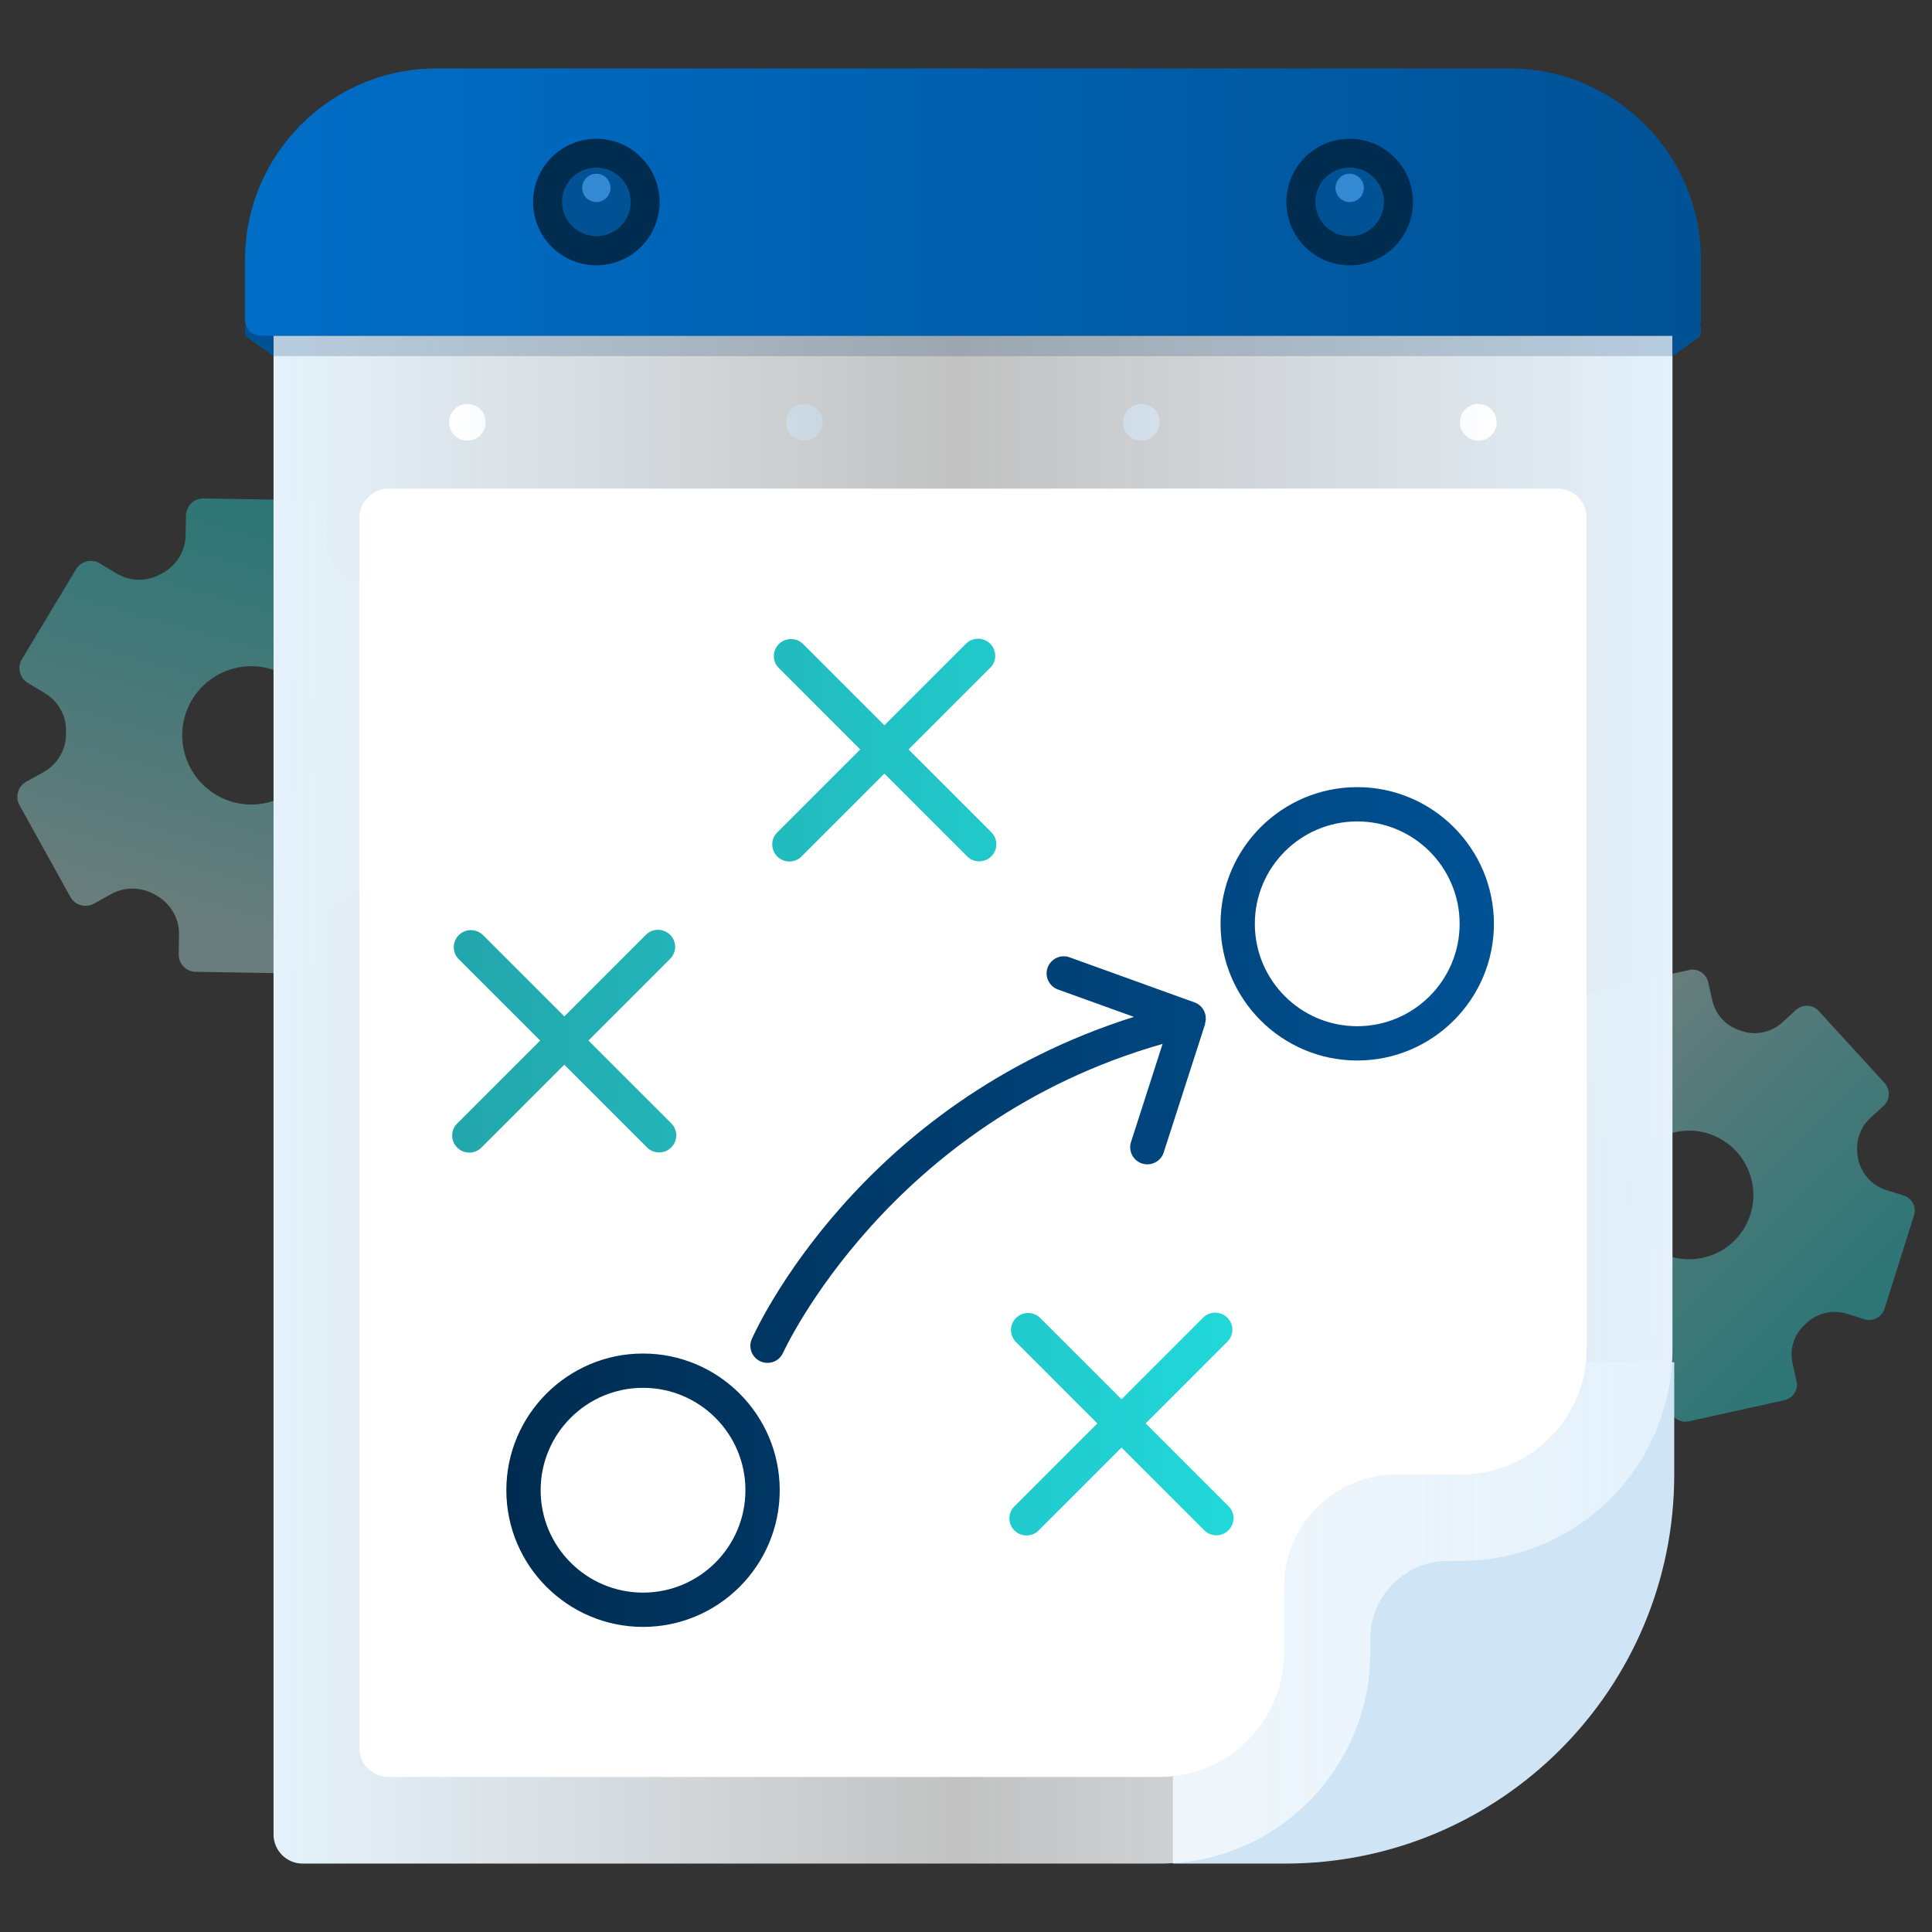 <svg xmlns="http://www.w3.org/2000/svg" xmlns:xlink="http://www.w3.org/1999/xlink" viewBox="0 0 120 120"><rect x="0" y="0" width="120" height="120" fill="#333333" stroke="none"/><defs><linearGradient id="linear-gradient" x1="95.25" x2="114.57" y1="64.63" y2="83.95" gradientUnits="userSpaceOnUse"><stop offset=".11" stop-color="#b6ebe8"/><stop offset=".18" stop-color="#a7e9e6"/><stop offset=".58" stop-color="#5fdfdf"/><stop offset=".86" stop-color="#32dada"/><stop offset="1" stop-color="#21d8d9"/></linearGradient><linearGradient xlink:href="#linear-gradient" id="linear-gradient-2" x1="4.92" x2="26.27" y1="56.59" y2="35.25" gradientTransform="rotate(-29.17 15.228 45.714)"/><linearGradient id="linear-gradient-3" x1="16.99" x2="103.88" y1="68.3" y2="68.3" gradientUnits="userSpaceOnUse"><stop offset="0" stop-color="#e5f2fb"/><stop offset=".49" stop-color="#fff" stop-opacity=".7"/><stop offset="1" stop-color="#e4f1fb"/></linearGradient><linearGradient id="linear-gradient-4" x1="15.22" x2="105.65" y1="12.55" y2="12.55" gradientUnits="userSpaceOnUse"><stop offset="0" stop-color="#006dc7"/><stop offset="1" stop-color="#005295"/></linearGradient><linearGradient id="linear-gradient-5" x1="27.9" x2="92.97" y1="26.23" y2="26.23" gradientUnits="userSpaceOnUse"><stop offset="0" stop-color="#fff"/><stop offset=".45" stop-color="#bbdaf3" stop-opacity=".4"/><stop offset="1" stop-color="#fff"/></linearGradient><linearGradient id="linear-gradient-6" x1="28.08" x2="76.62" y1="67.53" y2="67.53" gradientUnits="userSpaceOnUse"><stop offset="0" stop-color="#22a6ab"/><stop offset="1" stop-color="#21d8d9"/></linearGradient><linearGradient id="linear-gradient-7" x1="31.45" x2="92.79" y1="74.97" y2="74.97" gradientUnits="userSpaceOnUse"><stop offset="0" stop-color="#002c50"/><stop offset="1" stop-color="#005295"/></linearGradient><filter id="drop-shadow-1" filterUnits="userSpaceOnUse"><feOffset dy="4.79"/><feGaussianBlur result="blur" stdDeviation="9.58"/><feFlood flood-color="#006dc7" flood-opacity=".16"/><feComposite in2="blur" operator="in"/><feComposite in="SourceGraphic"/></filter><style>.cls-3{fill:#005295}.cls-4{fill:#002c50}.cls-7{fill:#338ad2}</style></defs><g style="isolation:isolate"><g id="Art"><path d="m111.59 85.81-.25-1.12c-.2-.89.09-1.81.77-2.42.04-.04.08-.07.12-.11.67-.62 1.62-.83 2.49-.56l1.08.34c.25.08.53.06.76-.07.24-.12.41-.33.49-.58l1.83-5.79c.17-.53-.13-1.09-.65-1.25l-1.09-.34c-.89-.28-1.53-1.03-1.73-1.93v-.04c-.2-.91.07-1.86.75-2.49l.84-.77c.2-.18.31-.43.32-.69.01-.26-.08-.52-.26-.72l-4.1-4.48c-.18-.2-.43-.31-.69-.32s-.52.08-.72.26l-.84.77c-.67.61-1.62.83-2.49.55-.05-.02-.1-.03-.15-.05-.87-.27-1.52-.99-1.72-1.88l-.25-1.11c-.06-.26-.22-.48-.44-.63-.22-.14-.49-.19-.75-.13l-5.93 1.31c-.26.06-.48.21-.63.44-.14.22-.19.49-.13.75l.25 1.12c.2.89-.09 1.81-.77 2.42-.04.04-.08.07-.12.11-.67.62-1.62.83-2.49.55l-1.08-.34c-.25-.08-.53-.06-.76.07-.24.12-.41.33-.49.58l-1.83 5.79c-.17.53.13 1.09.65 1.25l1.09.34c.89.28 1.53 1.03 1.73 1.93v.04c.2.91-.07 1.86-.75 2.48l-.84.77c-.41.37-.43 1-.06 1.41l4.1 4.48c.18.2.43.31.69.32s.52-.08.72-.26l.84-.77c.67-.61 1.62-.83 2.49-.55.05.02.1.03.15.05.87.27 1.52.99 1.72 1.87l.25 1.11c.12.54.65.88 1.19.76l5.93-1.31c.54-.12.88-.65.76-1.19Zm-10.58-10.72c-.48-2.15.89-4.29 3.04-4.77 1.44-.32 2.88.19 3.81 1.21.46.5.79 1.12.95 1.83.23 1.04.04 2.11-.53 3.01-.57.9-1.46 1.52-2.51 1.75-1.04.23-2.11.04-3.01-.53-.9-.58-1.52-1.46-1.75-2.51Z" style="opacity:.4;fill:url(#linear-gradient)"/><path d="m29.58 49.01-1.05-.63c-.84-.5-1.35-1.41-1.32-2.39v-.17c0-.98.55-1.88 1.4-2.35l1.07-.59c.25-.14.43-.37.51-.64.08-.27.05-.57-.09-.82l-3.16-5.7c-.29-.52-.94-.7-1.46-.42l-1.08.6c-.87.48-1.93.44-2.79-.08h-.01s-.02-.01-.03-.02c-.86-.51-1.4-1.42-1.38-2.42l.02-1.22c0-.28-.1-.56-.3-.76-.2-.2-.47-.32-.75-.33l-6.52-.11c-.28 0-.56.1-.76.3s-.32.47-.33.75l-.02 1.23c-.02.98-.55 1.87-1.41 2.34-.05.03-.1.06-.15.08-.85.48-1.9.46-2.73-.04l-1.05-.63c-.24-.15-.54-.19-.81-.12-.28.07-.51.24-.66.49l-3.36 5.59c-.15.24-.19.54-.12.81.07.28.24.51.49.66l1.05.63c.84.5 1.35 1.41 1.32 2.39v.17c0 .98-.55 1.87-1.4 2.35l-1.07.59c-.25.14-.43.37-.51.64-.08.27-.05.57.09.82l3.16 5.7c.29.52.94.7 1.46.42l1.08-.6c.87-.48 1.93-.44 2.79.08h.01s.02.01.03.02c.86.51 1.4 1.42 1.38 2.42l-.02 1.22c-.01.59.46 1.08 1.05 1.09l6.52.11c.28 0 .56-.1.76-.3s.32-.47.33-.75l.02-1.23c.02-.98.55-1.87 1.41-2.34.05-.03.1-.06.15-.08.85-.48 1.9-.46 2.73.04l1.05.63c.51.3 1.17.14 1.47-.37l3.36-5.59c.3-.51.14-1.17-.37-1.47Zm-16.18.34c-2.03-1.22-2.69-3.86-1.47-5.89.82-1.36 2.28-2.11 3.76-2.08.73.01 1.46.21 2.13.61.98.59 1.68 1.53 1.96 2.64s.11 2.27-.48 3.25-1.53 1.68-2.64 1.96-2.27.11-3.25-.48Z" style="fill:url(#linear-gradient-2);opacity:.4"/><path d="M72.85 84.61h31.14v6.98c0 13.33-10.82 24.16-24.16 24.16h-6.98V84.61Z" style="fill:#cfe4f5"/><path d="M16.99 20.85v93.09c0 1 .81 1.81 1.8 1.81H72.02c7.23 0 13.09-5.87 13.09-13.11v-.84c0-2.68 2.17-4.85 4.84-4.85h.78c7.26 0 13.15-5.9 13.15-13.17V20.85H16.99Z" style="fill:url(#linear-gradient-3)"/><path d="M22.32 108.56v-76.4c0-1 .81-1.81 1.81-1.81h72.61c1 0 1.81.81 1.81 1.81v51.63c0 4.3-3.49 7.79-7.79 7.79h-4.01c-3.87 0-7 3.13-7 7v4.07c0 4.27-3.46 7.72-7.72 7.72H24.12c-1 0-1.81-.81-1.81-1.81Z" style="fill:#fff"/><path d="M16.99 20.85h86.9v1.27h-86.9z" style="fill:#003b6b;mix-blend-mode:multiply;opacity:.2"/><path d="M103.88 20.85v1.27l1.58-1.13c.12-.09.19-.22.19-.37v-.36l-1.77.59ZM16.99 20.85v1.27l-1.58-1.13c-.12-.09-.19-.22-.19-.37v-.36l1.77.59Z" class="cls-3"/><path d="M27.1 4.25h66.66c6.56 0 11.89 5.33 11.89 11.89v3.72c0 .55-.44.99-.99.99H16.21c-.55 0-.99-.44-.99-.99v-3.72c0-6.56 5.33-11.89 11.89-11.89Z" style="fill:url(#linear-gradient-4)"/><circle cx="83.83" cy="12.55" r="3.93" class="cls-4"/><path d="M83.83 14.67c-1.17 0-2.13-.95-2.13-2.13s.95-2.13 2.13-2.13 2.13.95 2.13 2.13-.95 2.13-2.13 2.13Z" class="cls-3"/><circle cx="37.04" cy="12.55" r="3.93" class="cls-4"/><path d="M37.04 14.67c-1.17 0-2.13-.95-2.13-2.13s.95-2.13 2.13-2.13 2.13.95 2.13 2.13-.95 2.13-2.13 2.13Z" class="cls-3"/><circle cx="37.04" cy="11.67" r=".88" class="cls-7"/><circle cx="83.83" cy="11.67" r=".88" class="cls-7"/><path d="M30.17 26.23c0 .63-.51 1.14-1.14 1.14s-1.14-.51-1.14-1.14.51-1.14 1.14-1.14 1.14.51 1.14 1.14Zm19.79-1.14c-.63 0-1.14.51-1.14 1.14s.51 1.14 1.14 1.14 1.14-.51 1.14-1.14-.51-1.14-1.14-1.14Zm20.93 0c-.63 0-1.14.51-1.14 1.14s.51 1.14 1.14 1.14 1.14-.51 1.14-1.14-.51-1.14-1.14-1.14Zm20.93 0c-.63 0-1.14.51-1.14 1.14s.51 1.14 1.14 1.14 1.14-.51 1.14-1.14-.51-1.14-1.14-1.14Z" style="fill:url(#linear-gradient-5)"/><path d="M61.57 51.69c.42.42.42 1.09 0 1.5-.21.21-.48.31-.75.31s-.54-.1-.75-.31l-5.14-5.14-5.15 5.15c-.21.21-.48.31-.75.31s-.54-.1-.75-.31c-.42-.42-.42-1.09 0-1.5l5.15-5.15-5.05-5.05c-.42-.42-.42-1.09 0-1.5.42-.41 1.09-.41 1.5 0l5.05 5.05L60 39.98c.42-.41 1.09-.41 1.5 0 .42.42.42 1.09 0 1.5l-5.07 5.07 5.14 5.14ZM36.55 64.63l5.07-5.07c.42-.42.42-1.09 0-1.5-.42-.41-1.09-.41-1.5 0l-5.07 5.07L30 58.08c-.42-.41-1.09-.41-1.5 0-.42.42-.42 1.09 0 1.5l5.05 5.05-5.15 5.15c-.42.41-.42 1.09 0 1.5.21.21.48.31.75.31s.54-.1.75-.31l5.15-5.15 5.14 5.14c.21.21.48.31.75.31s.54-.1.75-.31c.42-.42.42-1.09 0-1.5l-5.14-5.14ZM76.3 93.55l-5.14-5.14 5.07-5.07c.42-.42.42-1.09 0-1.5-.42-.41-1.09-.41-1.5 0l-5.07 5.07-5.05-5.05c-.42-.41-1.09-.41-1.5 0-.42.41-.42 1.09 0 1.5l5.05 5.05-5.15 5.15c-.42.41-.42 1.09 0 1.5.21.21.48.31.75.31s.54-.1.75-.31l5.15-5.15 5.14 5.14c.21.21.48.31.75.31s.54-.1.75-.31c.42-.41.42-1.09 0-1.5Z" style="fill:url(#linear-gradient-6)"/><path d="M84.3 48.89c-4.68 0-8.49 3.81-8.49 8.49s3.81 8.49 8.49 8.49 8.49-3.81 8.49-8.49-3.81-8.49-8.49-8.49Zm0 14.85c-3.51 0-6.36-2.85-6.36-6.36s2.85-6.36 6.36-6.36 6.36 2.85 6.36 6.36-2.85 6.36-6.36 6.36ZM39.94 84.07c-4.68 0-8.49 3.81-8.49 8.49s3.81 8.49 8.49 8.49 8.49-3.81 8.49-8.49-3.81-8.49-8.49-8.49Zm0 14.85c-3.51 0-6.36-2.85-6.36-6.36s2.85-6.36 6.36-6.36 6.36 2.85 6.36 6.36-2.85 6.36-6.36 6.36Zm34.92-35.34-2.58 8c-.14.45-.56.74-1.01.74-.11 0-.22-.02-.33-.05-.56-.18-.87-.78-.69-1.34l1.96-6.09c-16.98 4.83-23.5 19.03-23.57 19.18-.18.4-.56.63-.97.63-.14 0-.29-.03-.43-.09-.54-.24-.78-.87-.54-1.4.28-.63 6.68-14.63 23.73-20l-4.72-1.7c-.55-.2-.84-.81-.64-1.36.2-.55.81-.84 1.36-.64l7.76 2.8c.54.19.83.78.65 1.33Z" style="fill:url(#linear-gradient-7)"/></g></g></svg>
